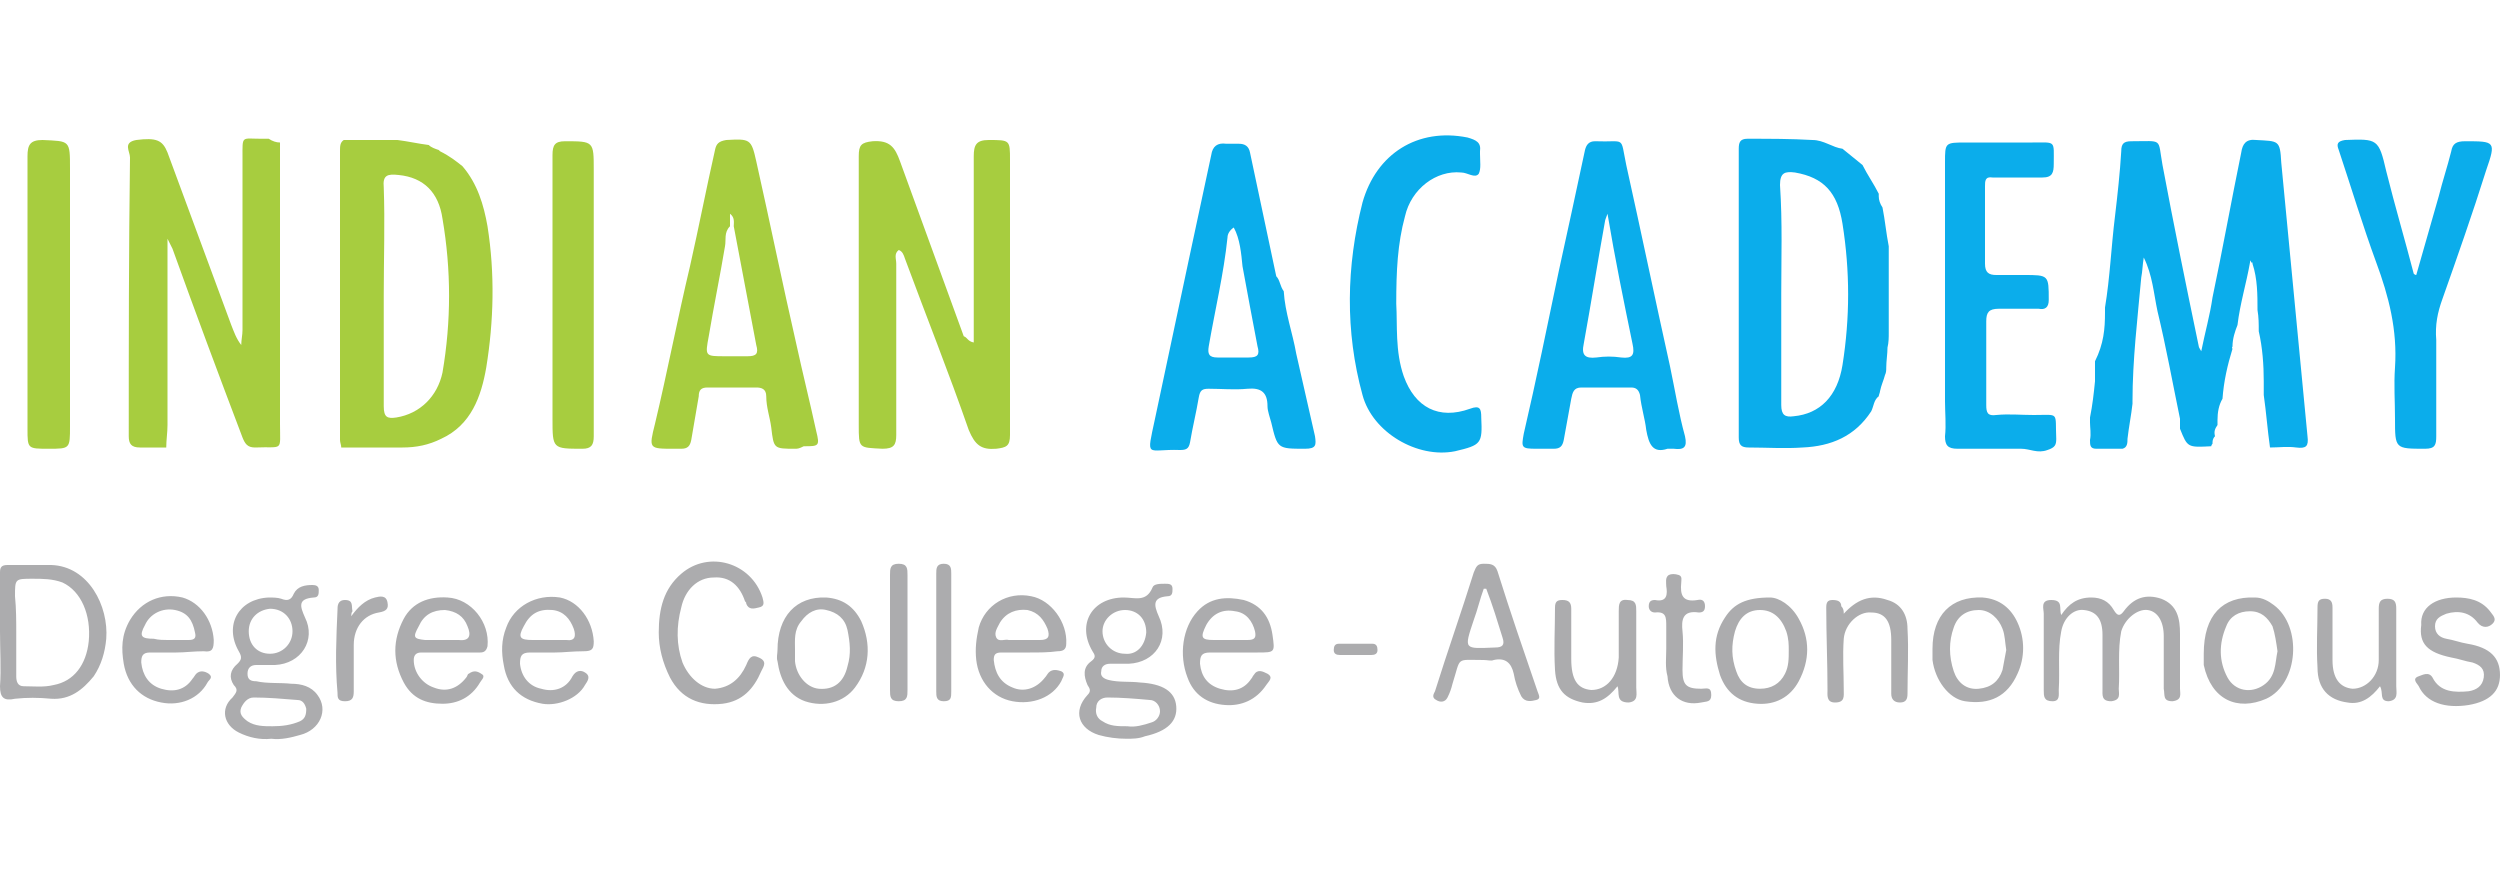 <svg version="1.1" id="Layer_1" xmlns="http://www.w3.org/2000/svg" x="0" y="0" viewBox="0 0 200 70" style="enable-background:new 0 0 200 70" xml:space="preserve"><style>.st0{fill:#0badeb}.st1{fill:#a7cd3f}.st2{fill:#acacae}</style><path class="st0" d="M168.4 25v-.4c.4-2.4.5-4.9.8-7.3.2-1.7.4-3.5.5-5.2 0-.6.2-.8.8-.8 2.6 0 2.1-.3 2.5 1.9.9 4.8 1.9 9.7 2.9 14.5 0 .1.1.2.2.4.3-1.5.7-2.9.9-4.3.8-3.8 1.5-7.7 2.3-11.6.1-.7.4-1.1 1.2-1 1.8.1 1.9 0 2 1.8l2.1 21.9c.1.8-.1 1-.9.9-.7-.1-1.4 0-2.1 0-.2-1.4-.3-2.8-.5-4.2v-1.1c0-1.3-.1-2.7-.4-4 0-.6 0-1.1-.1-1.7 0-1.2 0-2.5-.4-3.7V21h-.1c0-.1-.1-.1-.1-.2v.2c-.3 1.7-.8 3.3-1 5-.2.5-.4 1.1-.4 1.7 0 .1-.1.1 0 .2-.4 1.3-.7 2.6-.8 4-.3.5-.4 1.1-.4 1.7v.4c-.2.3-.3.5-.2.9-.2.2-.2.4-.2.6 0 0-.1.1-.1.2-1.9.1-1.9.1-2.5-1.4v-.8c-.6-2.9-1.1-5.7-1.8-8.6-.3-1.4-.4-2.9-1.1-4.3-.1.6-.1 1.1-.2 1.6-.3 3.3-.7 6.6-.7 9.9v.2c-.1.9-.3 1.9-.4 2.8 0 .3 0 .7-.4.8h-2.1c-.5 0-.5-.3-.5-.7.1-.5 0-1 0-1.4v-.4c.2-1 .3-1.9.4-2.9v-1.6c.7-1.4.8-2.6.8-3.9z"/><path class="st1" d="M22.4 11.4v22.5c0 2.3.3 1.8-2 1.9-.6 0-.8-.3-1-.8-1.9-5-3.8-10.1-5.6-15.1l-.4-.8V34c0 .6-.1 1.2-.1 1.8h-2.1c-.7 0-.9-.3-.9-.9 0-7.4 0-14.9.1-22.3 0-.5-.6-1.2.5-1.4 1.6-.2 2.1 0 2.5 1L18.5 26c.2.5.4 1.1.8 1.6 0-.4.1-.8.1-1.2V12.6c0-1.8-.1-1.5 1.5-1.5h.6c.3.2.6.3.9.3zM77.9 27.4V12.5c0-.9.2-1.3 1.2-1.3 1.7 0 1.7 0 1.7 1.6v22c0 .9-.3 1-1.1 1.1-1.2.1-1.7-.3-2.2-1.5-1.6-4.6-3.4-9.1-5.1-13.7-.1-.3-.2-.6-.5-.7-.4.3-.2.7-.2 1.1v13.7c0 .8-.2 1.1-1.1 1.1-1.9-.1-1.9 0-1.9-1.9V12.5c0-.9.2-1.1 1.1-1.2 1.4-.1 1.8.5 2.2 1.6 1.7 4.7 3.4 9.3 5.1 14 .3.1.3.4.8.5zM37 13.3c1.2 1.4 1.7 3.1 2 4.8.6 3.8.5 7.6-.1 11.3-.4 2.3-1.2 4.6-3.6 5.7-1 .5-2 .7-3.1.7h-4.9c0-.2-.1-.4-.1-.6V12.1c0-.4 0-.7.3-.9h4.3c.8.1 1.7.3 2.5.4.2.2.5.3.8.4l.1.1c.8.4 1.3.8 1.8 1.2zm-6.3 10.3v8.9c0 .9.3 1 1 .9 1.9-.3 3.3-1.7 3.7-3.6.7-4.1.7-8.2 0-12.3-.3-2.1-1.5-3.3-3.5-3.5-.9-.1-1.3 0-1.2 1 .1 2.8 0 5.7 0 8.6z"/><path class="st0" d="M150.9 29.4c0 .2 0 .4-.1.6-.1.4-.3.8-.4 1.3 0 .1-.1.3-.1.4-.4.3-.4.8-.6 1.2-1.3 2-3.2 2.8-5.5 2.9-1.4.1-2.9 0-4.3 0-.6 0-.8-.2-.8-.8V11.9c0-.5.1-.8.7-.8 1.7 0 3.5 0 5.2.1.9 0 1.6.6 2.4.7.5.4 1.1.9 1.6 1.3v-.1.1c.4.8.9 1.5 1.3 2.3v.2c0 .3.1.6.3.9.2 1 .3 2.1.5 3.1v6.9c0 .4 0 .8-.1 1.2 0 .5-.1 1.1-.1 1.6zm-8.4-5.9v8.9c0 .8.3 1 1 .9 2.1-.2 3.5-1.6 3.9-4.1.6-3.8.6-7.5 0-11.3-.4-2.5-1.5-3.7-3.8-4.1-.8-.1-1.2 0-1.2 1 .2 3 .1 5.9.1 8.7zM102.7 23.3c.1 1.7.7 3.3 1 5l1.5 6.6c.1.7.1 1-.8 1-2.2 0-2.2 0-2.7-2.1-.1-.4-.3-.9-.3-1.3 0-1.1-.5-1.5-1.6-1.4-1 .1-2.1 0-3.1 0-.5 0-.7.1-.8.7-.2 1.2-.5 2.4-.7 3.6-.1.5-.3.6-.8.6-2.7-.1-2.7.8-2-2.5.9-4.2 1.8-8.5 2.7-12.7l1.8-8.4c.1-.7.5-1 1.2-.9h1c.5 0 .8.2.9.7l2.1 9.9c.3.3.3.8.6 1.2zm-4-5.1c-.3.2-.5.5-.5.8-.3 2.9-1 5.8-1.5 8.7-.1.6 0 .9.7.9h2.5c.7 0 .9-.2.7-.9-.4-2.1-.8-4.2-1.2-6.4-.1-1-.2-2.2-.7-3.1zM133.4 35.9c-1.2.4-1.5-.4-1.7-1.5-.1-.9-.4-1.8-.5-2.8-.1-.4-.3-.6-.7-.6h-4c-.6 0-.7.4-.8.9l-.6 3.3c-.1.5-.3.7-.8.7h-1.4c-1.2 0-1.2-.1-1-1.2 1-4.3 1.9-8.7 2.8-13 .7-3.2 1.4-6.4 2.1-9.7.1-.4.3-.7.8-.7 2.5.1 2-.5 2.5 1.9 1.2 5.4 2.3 10.7 3.5 16.1.4 1.9.7 3.8 1.2 5.6.2.9-.1 1.1-.9 1h-.5zm-4.8-18.8c-.1.3-.2.5-.2.6-.6 3.3-1.1 6.5-1.7 9.8-.2.9.1 1.2 1 1.1.7-.1 1.3-.1 2 0 .9.1 1.1-.2.9-1.1-.7-3.4-1.4-6.8-2-10.4z"/><path class="st1" d="M63.6 35.9c-1.7 0-1.7 0-1.9-1.7-.1-.8-.4-1.6-.4-2.5 0-.6-.4-.7-.8-.7h-3.9c-.5 0-.7.2-.7.7-.2 1.2-.4 2.3-.6 3.5-.1.5-.3.7-.8.7h-.6c-2 0-2 0-1.5-2 1-4.2 1.8-8.4 2.8-12.6.7-3.1 1.3-6.2 2-9.3.1-.5.3-.7.9-.8 1.9-.1 2-.1 2.4 1.7 1.1 4.9 2.1 9.8 3.2 14.6.5 2.3 1.1 4.7 1.6 7 .3 1.2.2 1.2-1 1.2-.4.2-.5.2-.7.2zm-5.2-17.8c-.5.5-.3 1.1-.4 1.6-.4 2.4-.9 4.8-1.3 7.2-.3 1.6-.3 1.6 1.3 1.6h1.8c.7 0 .9-.2.7-.9-.6-3.2-1.2-6.3-1.8-9.5 0-.3.1-.7-.3-1v1z"/><path class="st0" d="M163.4 14.2h-4c-.6-.1-.6.3-.6.7v6.2c0 .7.3.9.9.9h2.2c2 0 2 0 2 2 0 .6-.3.8-.8.7h-3.2c-.8 0-1 .3-1 1v6.7c0 .6.1.9.8.8 1-.1 2 0 3 0 2.1 0 1.7-.3 1.8 1.9 0 .5-.1.7-.7.9-.8.3-1.4-.1-2.1-.1h-5.1c-.8 0-1-.3-1-1 .1-.9 0-1.9 0-2.8V13c0-1.6 0-1.6 1.7-1.6h5.3c1.9 0 1.7-.2 1.7 1.7 0 .7-.1 1.1-.9 1.1zM193.3 22l1.8-6.3c.3-1.2.7-2.4 1-3.6.1-.6.4-.8 1.1-.8 2.4 0 2.5 0 1.7 2.3-1.1 3.5-2.3 6.9-3.5 10.3-.4 1.1-.6 2.1-.5 3.3v7.7c0 .7-.1 1-.9 1-2.4 0-2.4 0-2.4-2.4 0-1.4-.1-2.7 0-4.1.2-3-.5-5.7-1.5-8.4-1.1-3-2-6-3-9-.2-.5-.1-.7.5-.8 2.6-.1 2.7-.1 3.3 2.5.7 2.8 1.5 5.5 2.2 8.2.1.1.2.1.2.1zM111.7 24.3c.1 1.7-.1 3.8.6 5.8.9 2.5 2.8 3.5 5.3 2.6.8-.3.9 0 .9.7.1 2.1 0 2.2-2.1 2.7-3 .6-6.6-1.5-7.4-4.5-1.4-5.1-1.3-10.3 0-15.4 1.1-3.9 4.4-6 8.4-5.2.7.2 1.1.4 1 1.1v.2c0 .6.1 1.2-.1 1.6-.3.4-.9-.1-1.4-.1-2-.2-4 1.3-4.5 3.5-.6 2.2-.7 4.4-.7 7z"/><path class="st1" d="M2.2 23.6V12.5c0-.9.2-1.3 1.2-1.3 2.2.1 2.2 0 2.2 2.3v20.6c0 1.8 0 1.8-1.7 1.8s-1.7 0-1.7-1.6V23.6zM47.5 23.5v11.4c0 .7-.2 1-.9 1-2.4 0-2.4 0-2.4-2.4V12.4c0-.8.2-1.1 1-1.1 2.3 0 2.3 0 2.3 2.3v9.9z"/><path class="st2" d="M21.7 59.1c-.9.1-1.8-.1-2.6-.5-1.2-.6-1.5-1.9-.5-2.8.3-.4.5-.6.1-1-.4-.6-.3-1.2.3-1.7.3-.3.4-.5.1-1-1.2-2.1 0-4.2 2.4-4.3.3 0 .7 0 1 .1.5.2.8.1 1-.4.3-.6.9-.7 1.5-.7.3 0 .5.1.5.4 0 .3 0 .6-.4.6-1.3.1-1.1.7-.7 1.6.9 1.8-.3 3.7-2.4 3.8h-1.5c-.4 0-.7.2-.7.7 0 .5.3.6.7.6.9.2 1.9.1 2.8.2.8 0 1.6.2 2.1.9.9 1.2.2 2.8-1.4 3.2-.7.2-1.5.4-2.3.3zm.1-1c.8 0 1.5-.1 2.2-.4.4-.2.5-.5.5-1-.1-.4-.3-.7-.7-.7-1.2-.1-2.4-.2-3.5-.2-.5 0-.8.4-1 .8-.2.5.1.8.5 1.1.6.4 1.3.4 2 .4zm-1.9-7.6c0 1.1.7 1.8 1.7 1.8s1.8-.8 1.8-1.8-.7-1.8-1.8-1.8c-1 .1-1.7.8-1.7 1.8zM90.1 59.1c-.7 0-1.5-.1-2.2-.3-1.6-.5-2.1-1.9-.9-3.2.3-.3.2-.5 0-.8-.3-.7-.4-1.4.3-1.9.4-.3.3-.5.1-.8-1.3-2.2 0-4.3 2.5-4.3.9 0 1.8.4 2.3-.8.1-.3.6-.3 1-.3.3 0 .6 0 .6.4 0 .3 0 .6-.4.6-1.2.1-1.1.7-.7 1.6.9 1.9-.3 3.7-2.4 3.8h-1.5c-.4 0-.7.2-.7.6-.1.4.2.6.6.7.8.2 1.7.1 2.5.2 1.8.1 2.8.7 2.9 1.9.1 1.2-.7 2-2.5 2.4-.5.2-1 .2-1.5.2zm.1-1c.6.1 1.3-.1 1.9-.3.4-.1.7-.5.7-.9 0-.5-.4-.9-.8-.9-1.1-.1-2.3-.2-3.4-.2-.5 0-.9.3-.9.8-.1.5.1.9.5 1.1.6.4 1.2.4 2 .4zm1.5-7.5c0-1.1-.7-1.8-1.7-1.8s-1.8.8-1.8 1.7c0 1 .8 1.8 1.8 1.8.9.1 1.6-.6 1.7-1.7zM0 50.5v-4.7c0-.4.1-.6.6-.6h3.5c3 .1 4.6 3.3 4.4 5.9-.1 1.1-.4 2.1-1 3-.9 1.1-1.9 1.9-3.4 1.8-1-.1-2-.1-2.9 0-.9.2-1.2-.1-1.2-1 .1-1.4 0-2.9 0-4.4zm1.3.2v3.4c0 .4.1.8.6.8.8 0 1.6.1 2.4-.1 1.6-.3 2.6-1.6 2.8-3.5.2-2.1-.6-4-2.1-4.7-.8-.3-1.6-.3-2.4-.3-1.4 0-1.4 0-1.4 1.4.1 1 .1 2 .1 3zM164.9 49.2c.6-.9 1.3-1.4 2.4-1.4.8 0 1.4.3 1.8 1 .3.5.5.5.8.1.8-1.1 1.8-1.4 3-1 1.3.5 1.5 1.6 1.5 2.8v4.4c0 .4.2.9-.6 1-.8 0-.6-.5-.7-1v-4.2c0-1.2-.5-2-1.3-2.1-.8-.1-1.8.7-2.1 1.7-.3 1.5-.1 3.1-.2 4.6 0 .4.2.9-.6 1-.8 0-.7-.5-.7-1v-4.3c0-1.3-.5-1.9-1.5-2-.8-.1-1.6.6-1.8 1.7-.3 1.5-.1 3.1-.2 4.7 0 .4.1.9-.5.9-.7 0-.7-.4-.7-.9v-6.1c0-.4-.3-1.1.6-1.1 1 0 .6.7.8 1.2zM52.7 50.6c0-1.9.4-3.5 1.8-4.7 2.2-1.9 5.6-.9 6.5 1.9.1.4.2.7-.3.8-.4.1-.8.2-1-.3 0-.1 0-.1-.1-.2-.4-1.2-1.2-2-2.5-1.9-1.3 0-2.3 1-2.6 2.4-.4 1.5-.4 3 .1 4.4.5 1.2 1.5 2.1 2.6 2.1 1.2-.1 2-.8 2.5-1.9.2-.5.4-.9 1-.6.7.3.4.7.2 1.1-.6 1.4-1.5 2.4-3.1 2.6-1.8.2-3.3-.4-4.2-2.1-.6-1.2-.9-2.4-.9-3.6zM118.7 52.8c-2.3 0-1.8-.3-2.5 1.9-.1.4-.2.7-.4 1.1-.2.4-.6.4-.9.2-.4-.2-.2-.5-.1-.7 1-3.2 2.1-6.3 3.1-9.5.2-.5.3-.7.8-.7s.9 0 1.1.6c1 3.2 2.1 6.4 3.2 9.6.1.3.3.6-.1.7-.4.1-.9.2-1.2-.3-.3-.6-.5-1.2-.6-1.8-.2-.9-.7-1.3-1.6-1.1-.2.1-.5 0-.8 0zm.2-5.7h-.2c-.3.8-.5 1.7-.8 2.5-.8 2.4-.8 2.3 1.7 2.2.6 0 .8-.2.6-.8-.4-1.3-.8-2.6-1.3-3.9zM82.4 52.2h-2.3c-.5 0-.6.2-.6.6.1 1 .5 1.8 1.5 2.2.9.4 1.9.1 2.6-.8.1-.1.2-.3.3-.4.3-.3.7-.2 1-.1.4.2.1.5 0 .8-.7 1.3-2.3 1.9-3.9 1.6-1.6-.3-2.7-1.6-2.9-3.3-.1-.9 0-1.7.2-2.6.5-1.8 2.3-2.9 4.2-2.5 1.6.3 2.9 2.1 2.8 3.8 0 .5-.3.6-.7.6-.7.1-1.5.1-2.2.1zm-.8-1h1.6c.7 0 .8-.3.6-.9-.3-.7-.7-1.3-1.6-1.5-.9-.1-1.7.2-2.2 1-.2.4-.5.8-.3 1.2.2.4.7.1 1 .2h.9zM36 52.2h-2.3c-.4 0-.6.2-.6.6 0 1 .7 1.9 1.6 2.2 1 .4 1.9.1 2.6-.8.1-.1.1-.3.2-.3.4-.3.7-.2 1 0 .4.2 0 .5-.1.7-.7 1.2-1.8 1.7-3 1.7-1.3 0-2.4-.4-3.1-1.7-.9-1.7-.9-3.4 0-5.1.7-1.3 2-1.8 3.5-1.7 1.9.1 3.4 2 3.2 3.9-.1.4-.3.5-.6.5H36zm-.8-1h1.5c.9.1 1-.4.7-1.1-.3-.8-.9-1.2-1.8-1.3-1 0-1.7.4-2.1 1.3-.5.9-.4 1 .5 1.1h1.2zM98.9 52.2h-2.1c-.7 0-.8.3-.8.9.1 1 .6 1.7 1.6 2 1 .3 1.9.1 2.5-.8.1-.1.1-.2.2-.3.3-.5.7-.3 1.1-.1.5.3.1.6-.1.9-.8 1.2-2 1.7-3.3 1.6-1.4-.1-2.5-.8-3-2.2-.7-1.8-.4-4 .8-5.3 1-1.1 2.3-1.2 3.7-.9 1.4.4 2.1 1.4 2.3 2.8.2 1.4.2 1.4-1.2 1.4h-1.7zm-.7-1h1.6c.6 0 .7-.2.6-.7-.2-.8-.7-1.5-1.6-1.6-1-.2-1.8.2-2.3 1.1-.5 1-.4 1.2.6 1.2h1.1zM44.4 52.2h-2c-.7 0-.8.3-.8.9.1 1 .7 1.8 1.7 2 1 .3 2 0 2.5-1 .3-.5.7-.5 1-.3.5.3.2.7 0 1-.6 1.1-2.2 1.7-3.4 1.5-1.7-.3-2.8-1.3-3.1-3.1-.2-1-.2-2 .2-3 .6-1.7 2.4-2.7 4.3-2.4 1.5.3 2.6 1.8 2.7 3.5 0 .6-.1.8-.8.8-.9 0-1.6.1-2.3.1zm-.6-1h1.5c.7.1.8-.3.6-.9-.3-.8-.8-1.4-1.7-1.5-1.1-.1-1.8.3-2.3 1.3-.5.9-.3 1.1.7 1.1h1.2zM14.1 52.2H12c-.6 0-.7.3-.7.8.1 1 .6 1.8 1.6 2.1 1 .3 1.9.1 2.5-.8.1-.1.2-.3.3-.4.3-.3.7-.2 1 0 .4.3 0 .5-.1.7-.7 1.3-2.2 1.9-3.7 1.6-1.6-.3-2.7-1.4-3-3.1-.2-1.2-.2-2.3.5-3.5.9-1.5 2.5-2.2 4.2-1.8 1.4.4 2.4 1.8 2.5 3.4 0 .7-.1 1-.8.9-.8 0-1.5.1-2.2.1zm-.7-1h1.7c.5 0 .6-.2.5-.6-.2-1-.6-1.6-1.6-1.8-1-.2-2 .3-2.4 1.2-.5.9-.3 1.1.7 1.1.4.1.8.1 1.1.1zM196.5 47.8c1 0 2 .2 2.7 1.1.2.3.6.6.2 1-.3.3-.8.4-1.2-.1-.6-.8-1.5-1-2.5-.7-.5.2-.9.4-.9 1s.4.9.9 1c.6.1 1.1.3 1.7.4 1.8.3 2.6 1.1 2.6 2.5 0 1.3-.8 2.1-2.5 2.4-1.9.3-3.4-.2-4-1.5-.1-.2-.6-.6 0-.8.3-.1.8-.4 1.1.1.6 1.2 1.8 1.2 2.9 1.1.6-.1 1.1-.4 1.2-1.1.1-.7-.3-1-.9-1.2-.6-.1-1.1-.3-1.7-.4-1.9-.4-2.6-1.1-2.4-2.6-.1-1.4 1.1-2.2 2.8-2.2zM154.6 51.9c0-2.7 1.5-4.2 4-4.1 1.4.1 2.3.9 2.8 2 .6 1.3.6 2.8 0 4.1-.8 1.8-2.2 2.5-4.2 2.2-1.3-.2-2.4-1.7-2.6-3.3v-.9zm5.9.1c-.1-.6-.1-1.2-.3-1.7-.3-.8-1-1.5-1.9-1.5-1 0-1.7.5-2 1.4-.4 1.1-.4 2.3 0 3.5.3.9 1 1.5 2 1.4 1-.1 1.6-.6 1.9-1.5.1-.5.2-1.1.3-1.6zM62.2 52c0-2.7 1.5-4.3 3.9-4.2 1.3.1 2.2.7 2.8 1.9.8 1.8.7 3.7-.5 5.3-.9 1.2-2.5 1.6-4 1.1-1.4-.5-2-1.8-2.2-3.2-.1-.3 0-.6 0-.9zm1.4 0v.9c.1 1.1.9 2.1 1.9 2.2 1.2.1 2-.5 2.3-1.8.3-1 .2-1.9 0-2.9-.2-.9-.8-1.4-1.7-1.6-.8-.2-1.5.2-2 .9-.6.7-.5 1.5-.5 2.3zM141.6 47.8c.7 0 1.7.6 2.3 1.7.9 1.6.9 3.3 0 5-.7 1.3-1.9 1.9-3.3 1.8-1.5-.1-2.5-.9-3-2.3-.5-1.6-.6-3.1.4-4.6.7-1.1 1.7-1.6 3.6-1.6zm1.5 4.2c0-.4 0-.9-.2-1.5-.4-1.1-1.1-1.7-2.1-1.7-1.1 0-1.7.7-2 1.7-.3 1.1-.3 2.1.1 3.2.3.9.9 1.4 1.9 1.4.9 0 1.6-.4 2-1.2.3-.6.3-1.2.3-1.9zM176.3 52.3c0-3.1 1.5-4.6 4.1-4.5.6 0 1.1.3 1.5.6 2.3 1.7 2 6.3-.6 7.5-2.3 1-4.4.1-5-2.7v-.9zm5.9-.2c-.1-.7-.2-1.4-.4-2-.4-.7-.9-1.2-1.8-1.2s-1.6.4-1.9 1.2c-.6 1.4-.6 2.8.1 4.1.6 1.1 1.9 1.3 2.9.6 1-.7.9-1.8 1.1-2.7zM129.4 54.9c-.8 1-1.6 1.5-2.8 1.3-1.4-.3-2.1-1-2.2-2.6-.1-1.7 0-3.3 0-5 0-.5.2-.6.6-.6.5 0 .7.2.7.7v4c0 1.7.5 2.4 1.6 2.5 1.2 0 2.1-1 2.2-2.6v-3.7c0-.5 0-1 .7-.9.7 0 .7.4.7.9V55c0 .5.2 1.1-.6 1.2-1.1 0-.7-.8-.9-1.3zM190.4 54.9c-.7.9-1.5 1.5-2.6 1.3-1.5-.2-2.4-1.1-2.4-2.8-.1-1.6 0-3.2 0-4.8 0-.5.1-.7.6-.7s.6.3.6.7v4.2c0 1.5.6 2.2 1.6 2.3 1.1 0 2.1-1 2.1-2.3v-4.1c0-.5.1-.8.7-.8s.7.3.7.8v6.2c0 .5.2 1.1-.6 1.2-.8 0-.4-.7-.7-1.2zM147.5 49.1c1-1.1 2.1-1.6 3.5-1.1 1.1.3 1.6 1.2 1.6 2.3.1 1.7 0 3.5 0 5.2 0 .4-.1.7-.6.7s-.7-.3-.7-.7v-4.3c0-1.5-.5-2.2-1.6-2.2-1-.1-2.1.9-2.2 2.1-.1 1.4 0 2.7 0 4.1 0 .5.1 1-.7 1-.7 0-.6-.6-.6-1 0-2.2-.1-4.4-.1-6.6 0-.4.1-.6.5-.6s.7.1.7.5c.2.2.2.4.2.6zM133.3 51.9v-1.8c0-.7 0-1.2-.9-1.1-.3 0-.5-.2-.5-.5 0-.4.2-.5.5-.5 1 .2 1-.5.9-1.1 0-.3-.1-.7.2-.9.2-.1.5-.1.8 0 .3.1.2.4.2.6-.1 1 .1 1.6 1.3 1.4.4-.1.6.1.6.5s-.2.5-.5.5c-1.3-.2-1.4.6-1.3 1.5.1 1 0 2.1 0 3.1 0 1.2.3 1.5 1.5 1.5.4 0 .8-.2.8.5 0 .6-.4.5-.8.6-1.5.3-2.6-.5-2.7-2.1-.2-.7-.1-1.5-.1-2.2zM71.2 50.6V46c0-.5 0-.9.7-.9s.7.4.7.9v9.2c0 .5 0 .9-.7.9s-.7-.4-.7-.9v-4.6zM28.1 49.3c.5-.7 1.1-1.3 1.9-1.5.4-.1.9-.2 1 .4.1.5-.1.7-.7.8-1.2.2-2 1.2-2 2.6v3.7c0 .5-.1.8-.7.8s-.6-.3-.6-.7c-.2-2.2-.1-4.4 0-6.6 0-.3 0-.8.6-.8.7 0 .5.5.6.9-.1.1-.1.3-.1.4zM74.9 50.6v-4.7c0-.4 0-.8.6-.8s.6.4.6.8v9.4c0 .5 0 .8-.6.8s-.6-.4-.6-.8v-4.7zM108.4 52.4h-1.2c-.3 0-.5-.1-.5-.4 0-.3.1-.5.4-.5h2.7c.3 0 .4.2.4.5s-.2.4-.5.4h-1.3z"/></svg>